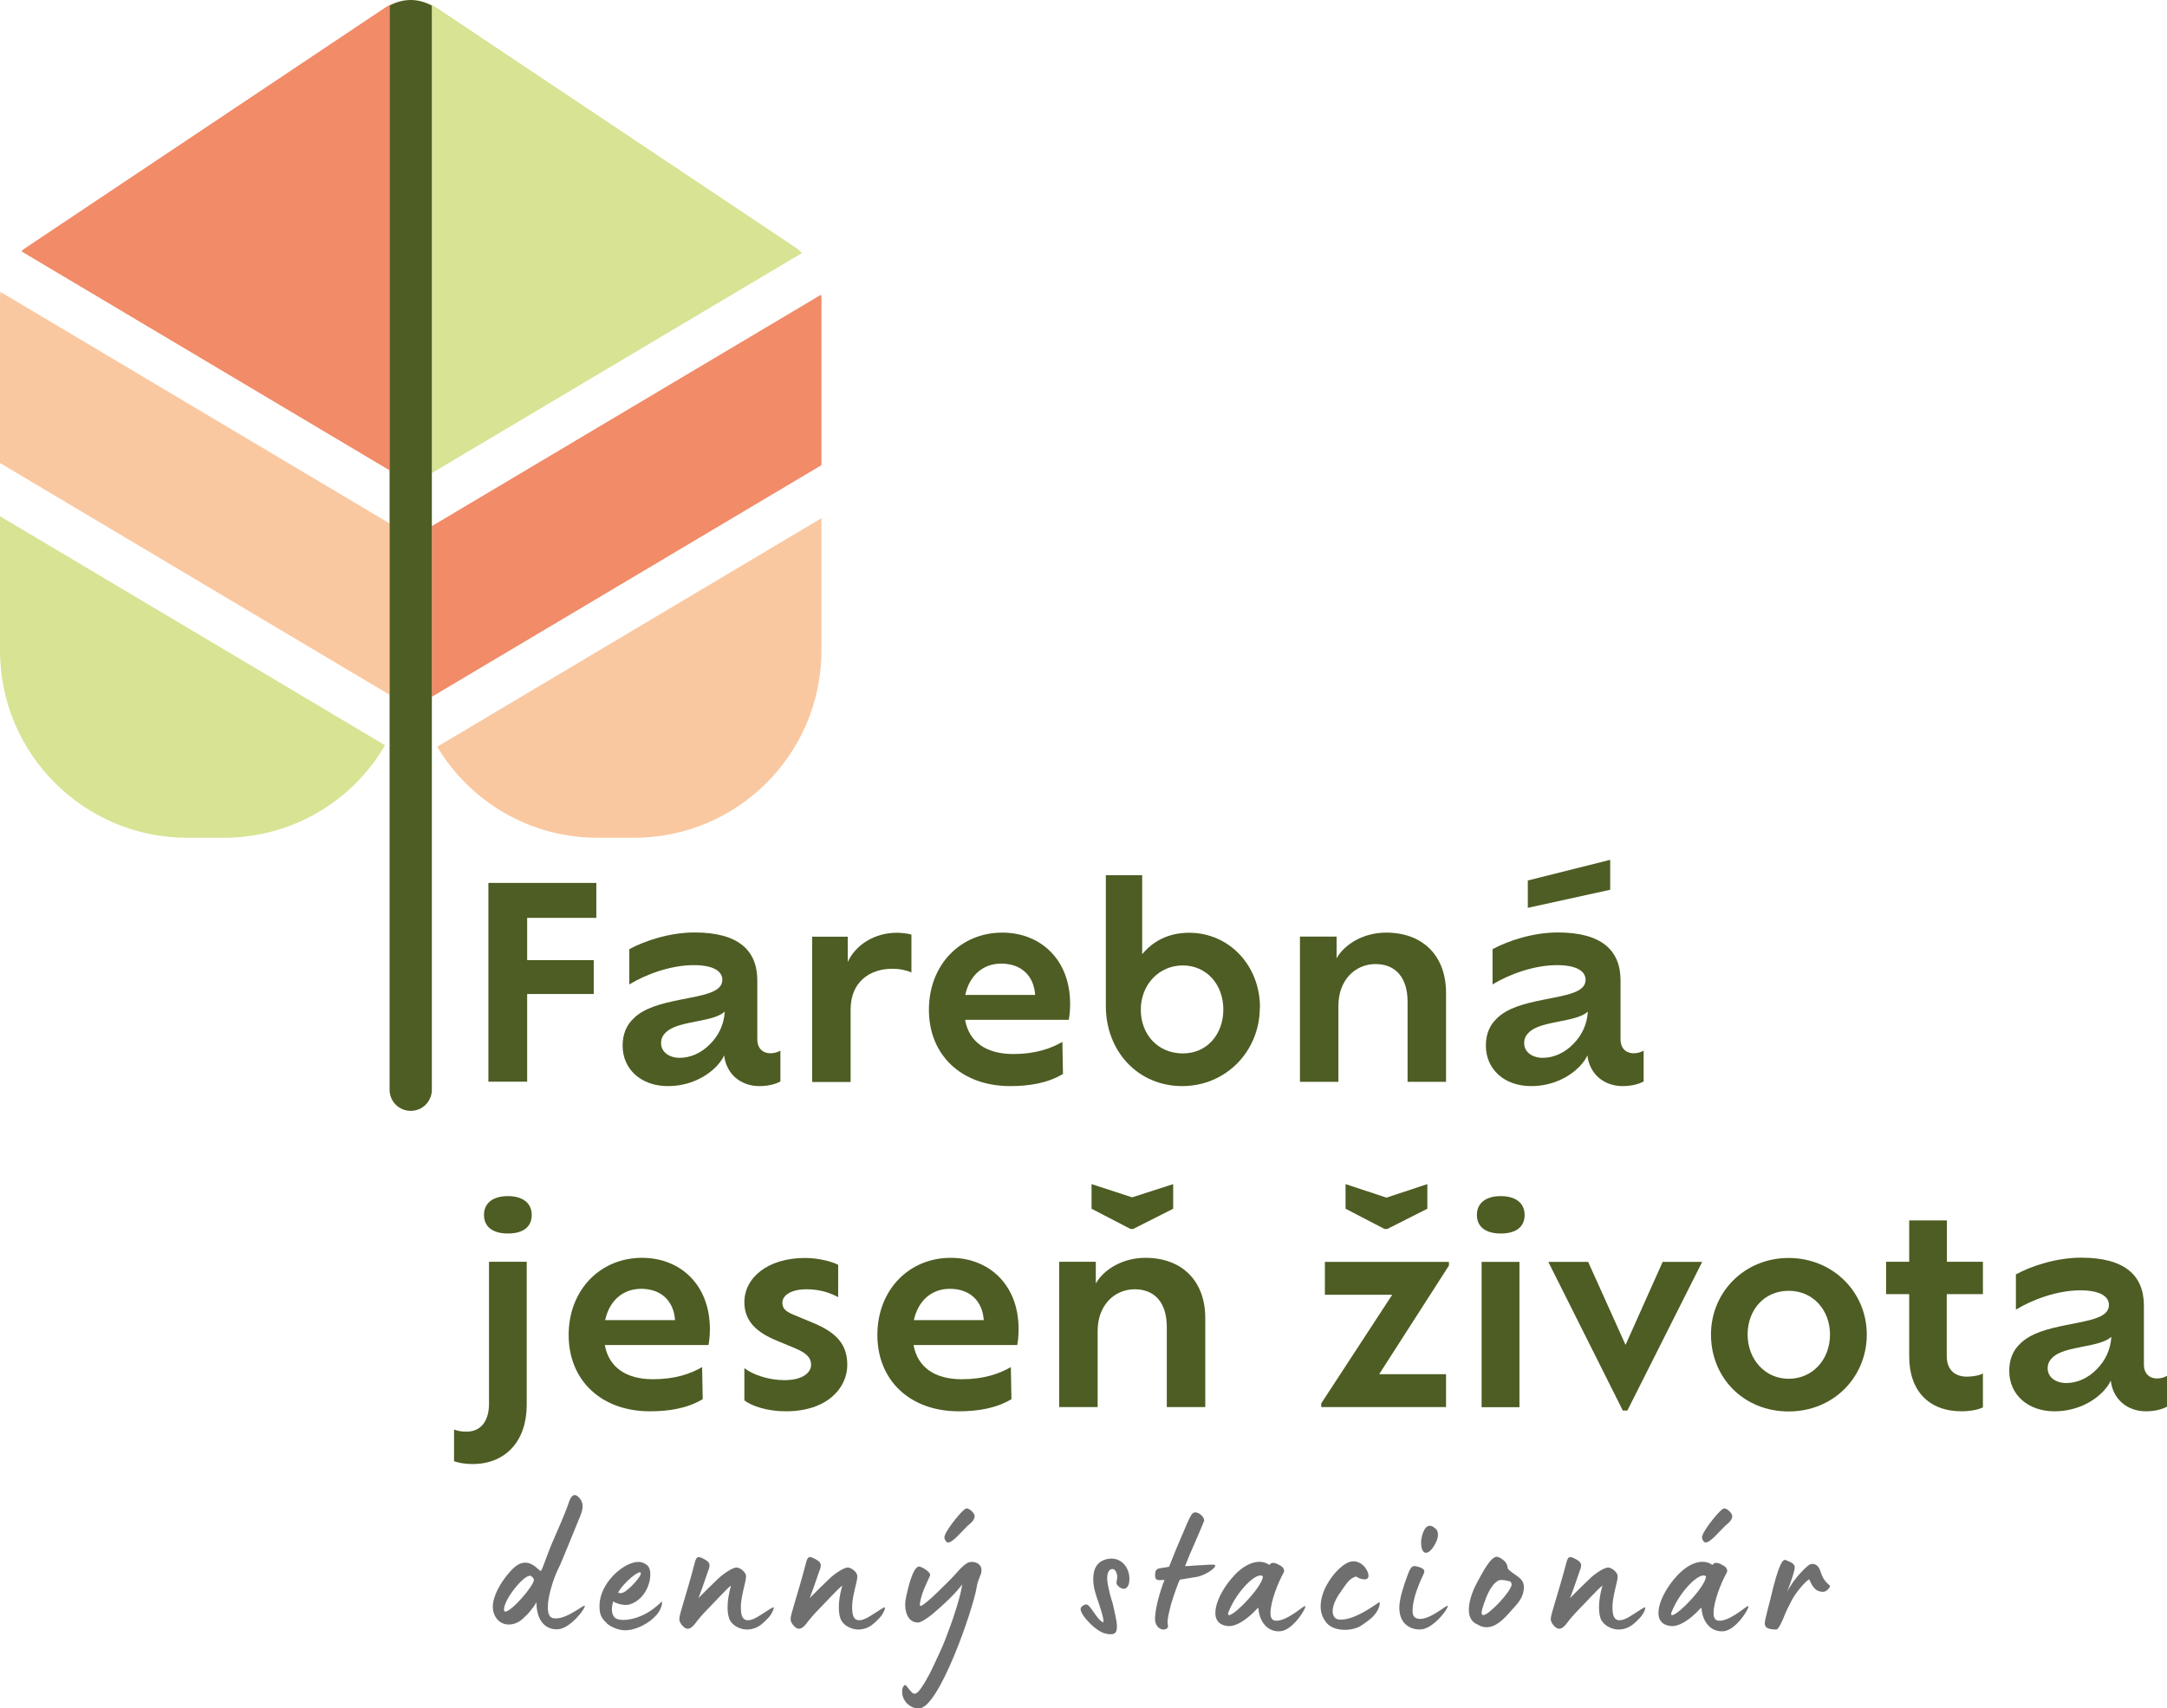 <?xml version="1.0" encoding="UTF-8"?> <svg xmlns="http://www.w3.org/2000/svg" id="Layer_2" data-name="Layer 2" viewBox="0 0 142.56 112.4"><defs><style> .cls-1 { fill: #4d5d23; } .cls-2 { fill: #f18b68; } .cls-3 { fill: #706f6f; } .cls-4 { fill: #fac8a0; } .cls-5 { fill: #d8e394; } </style></defs><g id="Layer_1-2" data-name="Layer 1"><g><path class="cls-1" d="M34.68,60.41v2.77h4.38v2.23h-4.38v5.77h-2.55v-13.08h7.1v2.3h-4.55Z"></path><path class="cls-1" d="M51.34,69.15v2.01c-.31.19-.85.31-1.38.31-1.24,0-2.18-.8-2.32-2.02-.1.23-.28.47-.47.68-.7.75-1.85,1.34-3.23,1.34-1.76,0-2.97-1.1-2.98-2.65,0-.78.26-1.36.7-1.78.71-.73,1.9-1.01,3.02-1.24s2.2-.38,2.63-.82c.14-.14.21-.31.21-.51,0-.52-.52-.96-1.88-.96-1.52,0-3.16.61-4.24,1.27v-2.32c.99-.54,2.65-1.1,4.29-1.1,2.88,0,4.13,1.17,4.13,3.16v3.87c0,.65.42.92.85.92.28,0,.49-.07.66-.17ZM47.68,66.57c-.4.35-1.08.49-1.8.63-.84.17-1.67.31-2.11.77-.17.17-.28.38-.28.68,0,.58.54.96,1.22.96.73,0,1.45-.33,2.01-.91.56-.56.91-1.29.96-2.13Z"></path><path class="cls-1" d="M59.96,61.5v2.49c-.33-.14-.73-.24-1.26-.24-1.53,0-2.74.91-2.74,2.67v4.78h-2.53v-9.56h2.34v1.66c.51-1.1,1.73-1.92,3.23-1.92.33,0,.71.05.96.12Z"></path><path class="cls-1" d="M70.31,67.11h-6.82c.26,1.45,1.38,2.25,3.17,2.25,1.43,0,2.46-.35,3.23-.8l.04,2.11c-1.01.61-2.23.8-3.47.8-3.21,0-5.35-2.04-5.35-5.02s2.09-5.08,4.83-5.08c2.48,0,4.46,1.74,4.46,4.69,0,.44-.04.8-.09,1.05ZM63.5,65.47h4.6c-.09-1.29-.94-2.06-2.23-2.06-1.22,0-2.09.79-2.37,2.06Z"></path><path class="cls-1" d="M82.88,66.29c0,2.88-2.22,5.18-5.11,5.18s-5.02-2.27-5.02-5.28v-8.6h2.39v5.2c.7-.84,1.71-1.41,3.09-1.41,2.63,0,4.66,2.15,4.66,4.92ZM80.48,66.43c0-1.64-1.1-2.9-2.67-2.9s-2.76,1.27-2.76,2.91,1.13,2.88,2.76,2.88,2.67-1.29,2.67-2.9Z"></path><path class="cls-1" d="M95.13,65.33v5.86h-2.53v-5.27c0-1.57-.77-2.48-2.11-2.48s-2.44,1.06-2.44,2.74v5.01h-2.53v-9.56h2.41v1.43c.52-.92,1.76-1.69,3.26-1.69,2.41,0,3.94,1.52,3.94,3.96Z"></path><path class="cls-1" d="M108.13,69.15v2.01c-.31.19-.85.31-1.38.31-1.24,0-2.18-.8-2.32-2.02-.1.23-.28.47-.47.68-.7.75-1.85,1.34-3.23,1.34-1.76,0-2.97-1.1-2.98-2.65,0-.78.26-1.36.7-1.78.71-.73,1.9-1.01,3.02-1.24s2.2-.38,2.63-.82c.14-.14.21-.31.21-.51,0-.52-.52-.96-1.88-.96-1.52,0-3.16.61-4.24,1.27v-2.32c.99-.54,2.65-1.1,4.29-1.1,2.88,0,4.13,1.17,4.13,3.16v3.87c0,.65.42.92.85.92.28,0,.49-.07.66-.17ZM104.46,66.57c-.4.35-1.08.49-1.8.63-.84.17-1.67.31-2.11.77-.17.17-.28.38-.28.68,0,.58.54.96,1.22.96.73,0,1.45-.33,2.01-.91.56-.56.91-1.29.96-2.13ZM105.93,58.55l-5.42,1.19v-1.8l5.42-1.36v1.97Z"></path><path class="cls-1" d="M29.87,96.15v-2.08c.23.09.49.14.82.14.98,0,1.48-.75,1.48-1.83v-9.35h2.48v9.42c0,2.39-1.4,3.89-3.56,3.89-.47,0-.92-.07-1.22-.19ZM31.84,79.95c0-.8.61-1.24,1.57-1.24s1.57.44,1.57,1.24-.58,1.22-1.57,1.22-1.57-.44-1.57-1.22Z"></path><path class="cls-1" d="M46.61,88.51h-6.82c.26,1.45,1.38,2.25,3.17,2.25,1.43,0,2.46-.35,3.23-.8l.04,2.11c-1.01.61-2.23.8-3.47.8-3.21,0-5.35-2.04-5.35-5.02s2.09-5.08,4.83-5.08c2.48,0,4.46,1.74,4.46,4.69,0,.44-.04.8-.09,1.05ZM39.81,86.87h4.6c-.09-1.29-.94-2.06-2.23-2.06-1.22,0-2.09.79-2.37,2.06Z"></path><path class="cls-1" d="M48.97,92.14v-2.11c.54.42,1.57.79,2.63.79,1.27,0,1.76-.54,1.76-1.01s-.31-.78-1.08-1.1l-1.13-.47c-1.39-.56-2.18-1.31-2.18-2.55,0-1.6,1.52-2.91,3.99-2.91.87,0,1.76.23,2.18.45v2.13c-.51-.28-1.2-.52-2.08-.52-.99,0-1.59.38-1.59.89,0,.4.23.59.89.85l1.08.45c1.59.65,2.3,1.43,2.3,2.79,0,1.52-1.33,3.05-4.03,3.05-1.22,0-2.23-.33-2.76-.73Z"></path><path class="cls-1" d="M66.92,88.51h-6.82c.26,1.45,1.38,2.25,3.17,2.25,1.43,0,2.46-.35,3.23-.8l.04,2.11c-1.01.61-2.23.8-3.47.8-3.21,0-5.35-2.04-5.35-5.02s2.09-5.08,4.83-5.08c2.48,0,4.46,1.74,4.46,4.69,0,.44-.04.8-.09,1.05ZM60.12,86.87h4.6c-.09-1.29-.94-2.06-2.23-2.06-1.22,0-2.09.79-2.37,2.06Z"></path><path class="cls-1" d="M79.29,86.73v5.86h-2.53v-5.27c0-1.57-.77-2.48-2.11-2.48s-2.44,1.06-2.44,2.74v5.01h-2.53v-9.56h2.41v1.43c.52-.92,1.76-1.69,3.26-1.69,2.41,0,3.94,1.52,3.94,3.96ZM74.37,80.87l-2.56-1.33v-1.62l2.67.87,2.7-.87v1.62l-2.63,1.33h-.17Z"></path><path class="cls-1" d="M95.32,83.28l-4.59,7.15h4.4v2.16h-8.21v-.24l4.67-7.15h-4.43v-2.16h8.16v.24ZM91.08,80.87l-2.56-1.33v-1.62l2.69.89,2.69-.89v1.62l-2.63,1.33h-.17Z"></path><path class="cls-1" d="M97.16,79.95c0-.8.61-1.24,1.57-1.24s1.57.44,1.57,1.24-.58,1.22-1.57,1.22-1.57-.44-1.57-1.22ZM97.47,83.04h2.49v9.56h-2.49v-9.56Z"></path><path class="cls-1" d="M111.98,83.04l-4.92,9.78h-.3l-4.9-9.78h2.62l2.46,5.46,2.44-5.46h2.6Z"></path><path class="cls-1" d="M112.56,87.82c0-2.79,2.2-5.04,5.11-5.04s5.14,2.25,5.14,5.04-2.18,5.06-5.14,5.06-5.11-2.22-5.11-5.06ZM120.39,87.82c0-1.6-1.1-2.88-2.72-2.88s-2.7,1.27-2.7,2.88,1.13,2.91,2.7,2.91,2.72-1.26,2.72-2.91Z"></path><path class="cls-1" d="M128.07,85.17v4.06c0,.85.47,1.36,1.33,1.36.33,0,.82-.07,1.05-.21v2.23c-.3.16-.87.26-1.4.26-2.15,0-3.45-1.34-3.45-3.61v-4.1h-1.52v-2.13h1.52v-2.72h2.48v2.72h2.37v2.13h-2.37Z"></path><path class="cls-1" d="M142.56,90.55v2.01c-.31.19-.85.31-1.38.31-1.24,0-2.18-.8-2.32-2.02-.1.23-.28.47-.47.68-.7.75-1.85,1.34-3.23,1.34-1.76,0-2.97-1.1-2.98-2.65,0-.78.26-1.36.7-1.78.71-.73,1.9-1.01,3.02-1.24s2.2-.38,2.63-.82c.14-.14.21-.31.21-.51,0-.52-.52-.96-1.88-.96-1.52,0-3.16.61-4.24,1.27v-2.32c.99-.54,2.65-1.1,4.29-1.1,2.88,0,4.13,1.17,4.13,3.16v3.87c0,.65.42.92.85.92.28,0,.49-.07.66-.17ZM138.9,87.97c-.4.35-1.08.49-1.8.63-.84.17-1.67.31-2.11.77-.17.17-.28.38-.28.68,0,.58.54.96,1.22.96.73,0,1.45-.33,2.01-.91.56-.56.91-1.29.96-2.13Z"></path></g><path class="cls-2" d="M27.02,0c-.48,0-.95.14-1.39.36h0v30.59L1.41,16.54c.06-.07.13-.13.2-.18L25.31.52c.52-.35,1.11-.52,1.71-.52Z"></path><path class="cls-5" d="M25.33,49.04c-2.12,3.65-6.08,6.09-10.61,6.09h-2.39c-6.81,0-12.33-5.52-12.33-12.33v-8.83l25.33,15.07Z"></path><path class="cls-4" d="M25.63,34.44v11.28L0,30.47v-10.81c0-.15.01-.3.03-.45l25.31,15.06h.01l.28.17Z"></path><path class="cls-5" d="M28.41,31.13V.37c-.44-.23-.91-.37-1.39-.37.6,0,1.2.17,1.72.52l23.7,15.84c.11.09.22.18.32.29l-24.35,14.48Z"></path><path class="cls-4" d="M54.04,34.1v8.7c0,6.81-5.52,12.33-12.33,12.33h-2.39c-4.49,0-8.41-2.4-10.56-5.99l25.28-15.04Z"></path><path class="cls-2" d="M54.04,19.66v10.95l-25.63,15.24v-11.23l25.61-15.23c.02.09.02.18.02.27Z"></path><path class="cls-1" d="M28.41.37v71.34c0,.77-.62,1.39-1.39,1.39s-1.39-.62-1.39-1.39V.37h0c.44-.23.91-.37,1.39-.37s.95.14,1.39.37Z"></path><g><path class="cls-3" d="M35.28,105.44c-.11.23-.3.45-.37.54-.15.2-.37.41-.55.57-.26.23-.58.35-.89.35-.37,0-.73-.18-.93-.61-.08-.18-.12-.37-.12-.55,0-.74.54-1.6.95-2.1.38-.47.74-.81,1.18-.81.23,0,.47.09.76.34.15.14.22.2.26.2.05,0,.08-.11.18-.35.16-.43.31-.85.49-1.29.39-.95.85-1.88,1.18-2.86.09-.28.22-.49.39-.49.11,0,.24.09.39.3.09.14.13.28.13.43,0,.24-.09.49-.19.73-.51,1.27-1.22,2.98-1.26,3.07-.2.41-.38.8-.53,1.27-.23.73-.31,1.23-.31,1.58,0,.45.13.64.26.69.08.04.19.05.28.05.68,0,1.61-.73,1.8-.81.43-.28-.7,1.43-1.64,1.52-.76.07-1.45-.46-1.45-1.79ZM35.13,103.97c0-.09-.16-.28-.26-.28-.47,0-1.71,1.57-1.71,2.21,0,.05-.01.15.08.15.42,0,1.88-1.71,1.88-2.07Z"></path><path class="cls-3" d="M39.93,106.82c-.45-.38-.49-.73-.49-1.16,0-1.49,1.6-2.88,2.56-2.88.15,0,.3.04.43.12.22.12.3.27.34.5.01.08.01.15.01.23,0,.19-.03.41-.11.64-.18.57-.65,1.18-1.35,1.33-.05.01-.11.01-.18.01-.24,0-.57-.08-.8-.23-.12.41-.13.8.08,1.04.11.12.31.18.57.18.68,0,1.64-.31,2.52-1.19.08-.08.08.39-.31.85-.46.54-1.34,1.02-2.07,1.02-.43,0-.91-.2-1.21-.45ZM41.33,104.57c.13-.09.93-.89.82-1.08-.09-.18-1.11.62-1.49,1.31.24.12.5-.08.66-.23Z"></path><path class="cls-3" d="M48.05,106.67c-.24-.38-.27-1.25.04-2.33-.23.15-1.15,1.16-1.23,1.23-.3.3-.77.8-.97,1.06-.18.24-.39.55-.65.55-.11,0-.23-.07-.37-.23-.11-.15-.18-.24-.18-.42,0-.31.43-1.46,1.01-3.67.12-.49.24-.46.61-.27.42.22.39.37.34.61-.07.15-.38,1.14-.7,1.96.53-.54.68-.68,1.29-1.27.29-.28.92-.74,1.22-.74.22,0,.62.3.62.57s-.11.58-.16.84c-.05.23-.18.73-.18,1.18s.05.88.47.88c.38,0,.88-.39,1.15-.55.07-.04.29-.2.5-.3.12-.05-.04.42-.35.73-.38.39-.63.6-1.03.69-.11.03-.23.04-.35.04-.31,0-.83-.16-1.08-.56Z"></path><path class="cls-3" d="M55.37,106.67c-.24-.38-.27-1.25.04-2.33-.23.15-1.15,1.16-1.23,1.23-.3.3-.77.8-.97,1.06-.18.24-.39.55-.65.55-.11,0-.23-.07-.37-.23-.11-.15-.18-.24-.18-.42,0-.31.43-1.46,1.01-3.67.12-.49.24-.46.61-.27.42.22.39.37.34.61-.07.15-.38,1.14-.7,1.96.53-.54.68-.68,1.29-1.27.29-.28.92-.74,1.22-.74.22,0,.62.3.62.57s-.11.58-.16.84c-.05.23-.18.73-.18,1.18s.05.88.47.88c.38,0,.88-.39,1.15-.55.07-.04.29-.2.5-.3.12-.05-.04.42-.35.73-.38.39-.63.6-1.03.69-.11.03-.23.04-.35.04-.31,0-.83-.16-1.08-.56Z"></path><path class="cls-3" d="M59.36,111.46s-.01-.09-.01-.16c0-.08.01-.18.03-.23.07-.14.12-.19.16-.19.07,0,.12.11.23.24.18.19.26.38.47.32s.53-.62.64-.8c.34-.57.61-1.18.89-1.79.34-.72.46-1.08.74-1.83.11-.26.73-2.1.79-2.76-.47.62-1.06,1.19-1.94,1.94-.37.31-.79.57-.97.57-.54,0-.84-.5-.84-1.16,0-.19.03-.41.08-.62.08-.35.39-1.81.8-1.9.11-.03.41.15.5.22.19.15.26.23.26.31,0,.04-.01.08-.04.14-.2.43-.28.62-.37.83-.16.39-.27.85-.27,1.03,0,.39,1.73-1.41,2.1-1.77.31-.31.63-.76,1.01-.99.1-.05.2-.08.33-.08.31,0,.63.19.62.56,0,.31-.23.54-.31,1.07-.23,1.48-2.5,8-3.78,8-.53.05-1.04-.39-1.12-.93ZM62.23,101.42c-.05-.07-.1-.15-.1-.26,0-.04.01-.09.04-.15.12-.39,1.19-1.75,1.41-1.75.24,0,.54.34.54.51,0,.3-.38.56-.45.62-.46.45-.99,1.11-1.29,1.11-.07,0-.11-.03-.16-.09Z"></path><path class="cls-3" d="M72.85,107.51c-.61,0-1.76-1.19-1.76-1.62,0-.11.07-.19.22-.27.05-.03.11-.04.15-.04.28,0,.68.99,1.11,1.18.12-.08-.23-1.1-.35-1.45-.15-.42-.3-.91-.3-1.39,0-.66.23-1.25,1.07-1.35.79-.08,1.31.58,1.31,1.33,0,.41-.15.65-.37.65-.11,0-.23-.05-.37-.18-.08-.08-.11-.15-.11-.22,0-.11.05-.22.05-.38,0-.07-.01-.15-.04-.24-.07-.2-.15-.28-.3-.28-.22,0-.42.34-.27,1.07.18.89.29,1.08.33,1.27.08.41.26,1.06.26,1.42,0,.41-.12.53-.42.53-.05,0-.13,0-.21-.01Z"></path><path class="cls-3" d="M76.06,106.88c-.07-.11-.08-.28-.07-.49.04-.65.31-1.65.62-2.42-.07-.01-.21.01-.32.01-.24,0-.3-.11-.3-.32,0-.54.23-.42.92-.56.18-.43.23-.6.46-1.15l.61-1.43c.11-.28.38-.91.53-.97.04-.01.08-.03.12-.03.31,0,.65.39.58.58-.18.45-.53,1.25-.72,1.69-.11.23-.33.76-.53,1.27.27,0,.49-.04.77-.05.42-.01.69-.05,1.07-.05.5,0-.39.69-1.08.81-.39.07-.74.11-1.1.18-.11.19-.42,1.08-.58,1.61-.07.32-.2.74-.23,1.12-.01.14.03.26.03.37-.03.12-.18.19-.32.18-.16-.01-.35-.11-.46-.34Z"></path><path class="cls-3" d="M82.76,105.8c-.85.92-1.53,1.25-2,1.2-1.46-.16-.7-2.11.41-3.3.65-.72,1.6-1.23,2.34-.72.16-.26.5-.08.64,0,.26.12.39.32.3.5-.37.66-.87,1.91-.87,2.67,0,.3.09.53.45.5.68-.05,1.56-.84,1.75-.93.41-.32-.6,1.53-1.53,1.62-.79.08-1.39-.53-1.47-1.54ZM83.08,103.73c-.38-.35-1.72.96-2.27,2.37-.27.88,2.27-1.61,2.27-2.37Z"></path><path class="cls-3" d="M87.34,106.87c-.32-.34-.46-.74-.46-1.16,0-.97.66-1.96,1.22-2.48.3-.27.61-.49.95-.49.2,0,.42.08.63.27.18.16.35.47.35.68,0,.14-.08.24-.27.24-.05,0-.12-.01-.19-.03-.23-.04-.27-.15-.37-.15-.05,0-.12.03-.26.11-.26.16-.47.51-.65.76-.3.41-.62.93-.62,1.41,0,.15.04.28.12.39.12.15.29.16.41.16.81,0,1.81-.65,2.52-1.14.04-.01.05.03.05.09,0,.14-.1.45-.37.76-.23.27-.53.46-.85.68-.27.18-.68.28-1.08.28-.43,0-.87-.12-1.14-.39Z"></path><path class="cls-3" d="M92.12,105.23c.13-.68.45-1.49.55-1.76.18-.43.3-.46.58-.38.47.11.5.28.41.47-.54,1.14-.73,1.89-.73,2.45,0,.08,0,.34.19.45.62.35,1.81-.66,2.03-.76.43-.28-.7,1.43-1.64,1.52-.76.07-1.71-.45-1.39-1.99ZM93.57,101.98c-.05-.09-.08-.27-.08-.5,0-.31.18-1.08.57-1.08.12,0,.26.07.42.23.09.09.12.23.12.41,0,.32-.43,1.14-.79,1.14-.08,0-.18-.05-.24-.19Z"></path><path class="cls-3" d="M97.28,106.93c-.49-.16-.65-.56-.65-1,0-.61.29-1.33.51-1.73.22-.38.83-1.69,1.3-1.76.2-.01.57.27.66.45.07.15.08.22.08.26v.03s.01.07.16.19c.43.37.91.49.91,1.07,0,.07,0,.12-.01.19-.08.6-.47.96-.84,1.38-.43.49-.97,1.07-1.6,1.07-.18,0-.35-.04-.53-.14ZM99.44,104.25c0-.07-.03-.12-.08-.18,0,.01-.58-.19-.81-.05-.51.3-.79,1.12-.92,1.49-.08.22-.16.49-.16.61,0,.11.04.16.11.16.38,0,1.87-1.6,1.87-2.03Z"></path><path class="cls-3" d="M105.38,106.67c-.24-.38-.27-1.25.04-2.33-.23.15-1.15,1.16-1.23,1.23-.3.3-.77.8-.97,1.06-.18.24-.39.55-.65.55-.11,0-.23-.07-.37-.23-.11-.15-.18-.24-.18-.42,0-.31.43-1.46,1.02-3.67.12-.49.24-.46.61-.27.42.22.39.37.34.61-.07.15-.38,1.14-.7,1.96.53-.54.68-.68,1.29-1.27.28-.28.92-.74,1.22-.74.21,0,.62.3.62.57s-.11.58-.16.84c-.05.23-.18.73-.18,1.18s.05.88.47.88c.38,0,.88-.39,1.15-.55.07-.04.28-.2.5-.3.12-.05-.04.42-.35.73-.38.39-.64.6-1.03.69-.11.03-.23.04-.35.04-.31,0-.83-.16-1.08-.56Z"></path><path class="cls-3" d="M111.91,105.8c-.85.92-1.53,1.25-2,1.2-1.46-.16-.7-2.11.41-3.3.65-.72,1.6-1.23,2.34-.72.16-.26.5-.08.64,0,.26.12.39.32.3.5-.37.66-.87,1.91-.87,2.67,0,.3.09.53.45.5.68-.05,1.56-.84,1.75-.93.41-.32-.6,1.53-1.53,1.62-.79.08-1.39-.53-1.47-1.54ZM112.23,103.73c-.38-.35-1.72.96-2.27,2.37-.27.88,2.27-1.61,2.27-2.37ZM112.07,101.42c-.05-.07-.1-.15-.1-.26,0-.04.01-.09.04-.15.12-.39,1.19-1.75,1.41-1.75.24,0,.54.34.54.51,0,.3-.38.56-.45.62-.46.45-.99,1.11-1.29,1.11-.07,0-.11-.03-.16-.09Z"></path><path class="cls-3" d="M116.1,106.82c0-.24.29-1.25.37-1.6.57-2.45.84-2.63,1.01-2.56.61.23.61.37.58.58-.04.26-.22.8-.49,1.5.35-.66.88-1.29,1.37-1.71.28-.24.66-.11.8.31.16.49.28.69.63.99.1.07-.2.42-.42.42-.46,0-.69-.26-.93-.83-.32.2-.92.95-1.12,1.34-.18.34-.38.73-.51,1.06-.12.31-.38.91-.53.91-.66,0-.76-.19-.76-.42Z"></path></g></g></svg> 